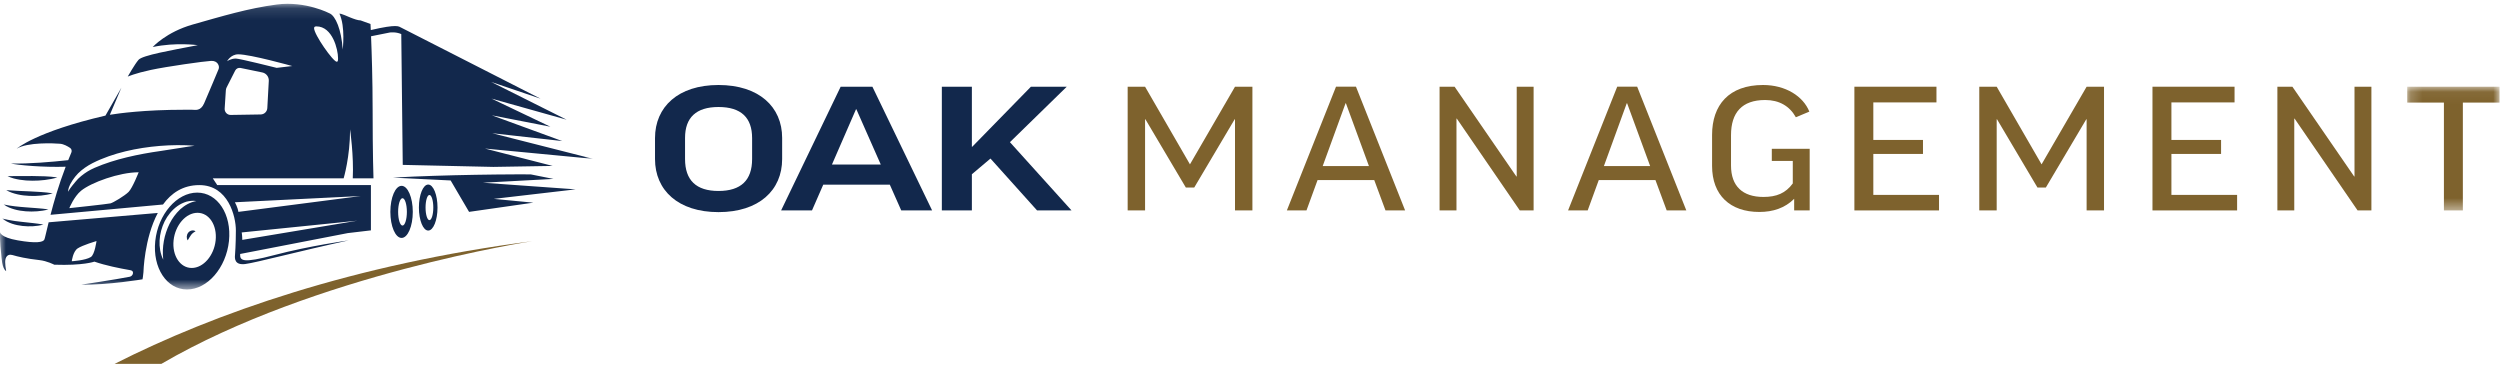 <?xml version="1.0" encoding="UTF-8"?> <svg xmlns="http://www.w3.org/2000/svg" xmlns:xlink="http://www.w3.org/1999/xlink" width="212px" height="31px" viewBox="0 0 212 31" version="1.1"><title>logo</title><defs><polygon id="path-1" points="0.2 0.054 8.028 0.054 8.028 10.545 0.2 10.545"></polygon><polygon id="path-3" points="4.80725624e-05 0.123 50.292 0.123 50.292 24.348 4.80725624e-05 24.348"></polygon></defs><g id="Mobile" stroke="none" stroke-width="1" fill="none" fill-rule="evenodd"><g id="OAK_about-us_m" transform="translate(-38, -118)"><g id="logo" transform="translate(38, 118)"><path d="M63.779,11.708 C63.779,9.971 62.838,9.074 60.928,9.074 C59.032,9.074 58.092,9.971 58.092,11.694 L58.092,13.488 C58.092,15.282 59.032,16.194 60.928,16.194 C62.838,16.194 63.779,15.282 63.779,13.488 L63.779,11.708 Z M66.326,11.694 L66.326,13.488 C66.326,16.136 64.358,17.988 60.928,17.988 C57.513,17.988 55.545,16.136 55.545,13.488 L55.545,11.708 C55.545,9.06 57.513,7.208 60.928,7.208 C64.358,7.208 66.326,9.06 66.326,11.694 L66.326,11.694 Z" id="Fill-1" fill="#12284C"></path><path d="M70.55,13.951 L74.689,13.951 L72.619,9.263 L72.59,9.263 L70.55,13.951 Z M68.857,17.844 L66.238,17.844 L71.288,7.353 L73.98,7.353 L79.044,17.844 L76.425,17.844 L75.456,15.659 L69.812,15.659 L68.857,17.844 Z" id="Fill-3" fill="#12284C"></path><polygon id="Fill-5" fill="#12284C" points="87.943 17.844 83.992 13.445 82.415 14.776 82.415 17.844 79.868 17.844 79.868 7.353 82.415 7.353 82.415 12.446 82.444 12.446 87.422 7.353 90.461 7.353 85.642 12.056 90.866 17.844"></polygon><polygon id="Fill-7" fill="#7E622D" points="106.204 7.353 106.204 17.844 104.728 17.844 104.728 10.116 104.699 10.116 101.269 15.905 100.56 15.905 97.131 10.116 97.102 10.116 97.102 17.844 95.626 17.844 95.626 7.353 97.102 7.353 100.908 13.937 104.728 7.353"></polygon><path d="M112.165,14.081 L116.086,14.081 L114.133,8.756 L114.104,8.756 L112.165,14.081 Z M110.79,17.844 L109.126,17.844 L113.293,7.352 L114.987,7.352 L119.154,17.844 L117.49,17.844 L116.535,15.268 L111.73,15.268 L110.79,17.844 Z" id="Fill-9" fill="#7E622D"></path><polygon id="Fill-11" fill="#7E622D" points="123.35 7.353 128.588 14.964 128.617 14.964 128.617 7.353 130.05 7.353 130.05 17.844 128.878 17.844 123.538 10.059 123.509 10.059 123.509 17.844 122.076 17.844 122.076 7.353"></polygon><path d="M136.011,14.081 L139.932,14.081 L137.979,8.756 L137.949,8.756 L136.011,14.081 Z M134.636,17.844 L132.972,17.844 L137.139,7.352 L138.832,7.352 L143,17.844 L141.336,17.844 L140.381,15.268 L135.576,15.268 L134.636,17.844 Z" id="Fill-13" fill="#7E622D"></path><path d="M153.432,9.465 L152.289,9.943 C151.754,8.988 150.871,8.481 149.684,8.481 C147.716,8.481 146.79,9.552 146.79,11.462 L146.79,14.038 C146.79,15.789 147.774,16.701 149.54,16.701 C150.654,16.701 151.421,16.382 152.028,15.557 L152.028,13.647 L150.249,13.647 L150.249,12.62 L153.461,12.62 L153.461,17.844 L152.145,17.844 L152.145,16.86 C151.363,17.641 150.35,17.974 149.192,17.974 C146.718,17.974 145.184,16.556 145.184,14.067 L145.184,11.448 C145.184,8.901 146.616,7.208 149.511,7.208 C151.421,7.208 152.911,8.163 153.432,9.465" id="Fill-15" fill="#7E622D"></path><polygon id="Fill-17" fill="#7E622D" points="164.212 7.353 164.212 8.684 158.858 8.684 158.858 11.867 163.069 11.867 163.069 13.054 158.858 13.054 158.858 16.527 164.429 16.527 164.429 17.844 157.252 17.844 157.252 7.353"></polygon><polygon id="Fill-19" fill="#7E622D" points="178.421 7.353 178.421 17.844 176.945 17.844 176.945 10.116 176.916 10.116 173.487 15.905 172.778 15.905 169.348 10.116 169.319 10.116 169.319 17.844 167.843 17.844 167.843 7.353 169.319 7.353 173.125 13.937 176.945 7.353"></polygon><polygon id="Fill-21" fill="#7E622D" points="189.49 7.353 189.49 8.684 184.136 8.684 184.136 11.867 188.347 11.867 188.347 13.054 184.136 13.054 184.136 16.527 189.707 16.527 189.707 17.844 182.53 17.844 182.53 7.353"></polygon><polygon id="Fill-23" fill="#7E622D" points="194.395 7.353 199.633 14.964 199.662 14.964 199.662 7.353 201.095 7.353 201.095 17.844 199.923 17.844 194.583 10.059 194.554 10.059 194.554 17.844 193.122 17.844 193.122 7.353"></polygon><g id="Group-27" transform="translate(203.933, 7.299)"><mask id="mask-2" fill="white"><use xlink:href="#path-1"></use></mask><g id="Clip-26"></g><polygon id="Fill-25" fill="#7E622D" mask="url(#mask-2)" points="8.028 0.054 8.028 1.4 4.917 1.4 4.917 10.545 3.311 10.545 3.311 1.4 0.2 1.4 0.2 0.054"></polygon></g><g id="Group-30" transform="translate(0, 0.2)"><mask id="mask-4" fill="white"><use xlink:href="#path-3"></use></mask><g id="Clip-29"></g><path d="M16.749,17.846 C15.764,17.845 14.856,18.892 14.72,20.183 C14.585,21.475 15.274,22.523 16.258,22.523 C17.243,22.524 18.151,21.477 18.287,20.185 C18.422,18.893 17.733,17.846 16.749,17.846 L16.749,17.846 Z M14.377,18.778 C14.6,18.319 14.908,17.905 15.277,17.555 C15.655,17.216 16.106,16.946 16.648,16.849 C16.377,16.803 16.094,16.836 15.817,16.899 C15.546,16.983 15.286,17.108 15.051,17.273 C14.585,17.605 14.218,18.064 13.962,18.569 C13.464,19.58 13.357,20.821 13.842,21.819 C13.723,20.737 13.925,19.695 14.377,18.778 L14.377,18.778 Z M19.417,20.24 C19.178,22.509 17.586,24.348 15.86,24.348 C14.134,24.348 12.928,22.509 13.166,20.24 C13.405,17.972 14.997,16.133 16.723,16.133 C18.449,16.133 19.655,17.972 19.417,20.24 L19.417,20.24 Z M5.774,16.061 C5.774,16.061 5.881,15.848 6.145,15.523 C6.322,15.305 6.536,15.047 6.621,14.963 C6.706,14.879 6.796,14.8 6.889,14.724 C7.26,14.423 7.586,14.225 8.023,14.031 C8.906,13.648 9.835,13.363 10.774,13.135 C11.716,12.908 12.672,12.737 13.636,12.601 C14.6,12.466 15.96,12.22 16.503,12.164 C16.014,12.115 15.523,12.107 15.032,12.107 C14.54,12.111 14.048,12.133 13.558,12.173 C12.577,12.254 11.599,12.4 10.638,12.633 C9.678,12.867 8.734,13.184 7.846,13.634 C7.402,13.864 6.981,14.147 6.624,14.502 C6.449,14.68 6.293,14.877 6.155,15.085 C5.817,15.594 5.774,15.888 5.774,16.061 L5.774,16.061 Z M11.758,14.409 C10.107,14.409 7.731,15.278 6.876,15.974 C6.278,16.461 5.877,17.452 5.877,17.452 C5.877,17.452 9.136,17.104 9.368,17.046 C9.6,16.988 10.571,16.408 10.904,16.075 C11.237,15.742 11.758,14.409 11.758,14.409 L11.758,14.409 Z M19.052,9.008 C19.033,9.303 19.269,9.552 19.565,9.547 L22.108,9.506 C22.407,9.502 22.651,9.266 22.668,8.968 L22.794,6.658 C22.813,6.317 22.579,6.013 22.245,5.944 L20.399,5.563 C20.216,5.525 20.03,5.615 19.945,5.782 L19.219,7.212 C19.181,7.286 19.159,7.367 19.153,7.45 L19.052,9.008 Z M19.256,4.992 C19.256,4.992 19.563,4.765 20.002,4.765 C20.313,4.765 23.464,5.555 23.464,5.555 L24.781,5.4 C24.781,5.4 21.233,4.406 20.205,4.406 C19.567,4.406 19.256,4.992 19.256,4.992 L19.256,4.992 Z M26.633,2.189 C26.633,2.732 28.252,5.036 28.557,5.036 C28.687,5.036 28.665,4.807 28.665,4.71 C28.665,4.025 28.209,2.037 26.829,2.037 C26.709,2.037 26.633,2.08 26.633,2.189 L26.633,2.189 Z M19.92,16.952 C19.92,16.952 20.159,17.381 20.215,17.767 L30.592,16.423 L19.92,16.952 Z M30.297,18.516 L20.497,19.511 C20.497,19.511 20.546,19.808 20.545,20.142 L30.297,18.516 Z M6.052,12.73 C6.11,12.59 6.068,12.427 5.942,12.342 C5.736,12.203 5.407,12.017 5.094,11.99 C4.587,11.946 2.327,11.845 1.414,12.41 C1.414,12.41 3.024,10.974 8.942,9.603 L10.295,7.234 L9.315,9.533 C10.073,9.41 12.279,9.107 15.598,9.107 L16.292,9.107 C16.554,9.107 17.003,9.251 17.307,8.571 C17.611,7.89 18.437,5.89 18.538,5.659 C18.64,5.427 18.48,4.934 17.901,4.963 C17.322,4.992 14.134,5.441 12.787,5.731 C11.44,6.021 10.831,6.296 10.831,6.296 C10.831,6.296 11.41,5.268 11.744,4.876 C12.077,4.485 14.525,4.065 16.771,3.63 C16.771,3.63 14.91,3.37 12.949,3.789 C12.949,3.789 14.096,2.516 16.351,1.877 C18.792,1.186 21.045,0.501 23.479,0.182 C25.913,-0.137 27.955,0.936 27.955,0.936 C28.442,1.142 28.957,2.301 29.06,4 C29.06,4 29.307,2.074 28.781,0.953 C28.84,0.96 28.896,0.968 28.941,0.979 C29.23,1.051 30.129,1.53 30.578,1.53 L31.418,1.834 C31.418,1.834 31.428,2.022 31.443,2.349 C33.727,1.817 33.811,2.045 34.022,2.144 L45.838,8.169 L41.643,6.744 L48.05,9.951 L41.676,8.161 L46.672,10.545 L41.709,9.579 L47.677,11.761 L41.742,11.098 L50.292,13.27 L41.124,12.397 L46.866,13.871 L41.834,13.954 L34.153,13.782 L34.028,2.689 C33.553,2.479 33.048,2.558 33.048,2.558 L31.465,2.875 C31.519,4.174 31.599,6.539 31.599,9.1 C31.599,12.946 31.671,14.923 31.671,14.923 L29.915,14.925 C30.01,13.02 29.687,10.772 29.687,10.772 C29.687,13.097 29.141,14.923 29.141,14.923 L18.046,14.923 L18.423,15.496 L31.454,15.496 L31.454,19.335 L29.491,19.567 L20.364,21.337 C20.345,21.901 20.519,22.156 23.299,21.421 C26.205,20.653 29.564,20.184 29.564,20.184 C25.275,21.121 21.711,22.073 20.799,22.189 C19.886,22.305 19.9,21.711 19.929,21.421 C19.929,21.421 20.002,20.508 20.002,19.335 C20.002,18.161 19.364,15.496 16.901,15.496 C15.503,15.496 14.517,16.185 13.822,17.142 L4.285,18.016 C4.582,16.876 4.965,15.518 5.569,13.939 C3.679,14 1.473,13.803 0.936,13.663 C1.348,13.674 1.76,13.668 2.171,13.656 C2.583,13.642 2.994,13.619 3.404,13.593 C3.815,13.566 4.225,13.533 4.635,13.496 C5.019,13.462 5.403,13.423 5.785,13.381 C5.871,13.164 5.959,12.947 6.052,12.73 L6.052,12.73 Z M8.183,20.239 C8.183,20.239 6.988,20.595 6.586,20.864 C6.184,21.131 6.086,21.953 6.086,21.953 C6.086,21.953 7.238,21.888 7.705,21.595 C8.035,21.388 8.183,20.239 8.183,20.239 L8.183,20.239 Z M12.085,23.486 C12.085,23.486 9.183,23.975 6.88,23.942 C6.88,23.942 9.78,23.51 10.988,23.271 C11.127,23.244 11.241,23.141 11.271,23.003 C11.299,22.882 11.269,22.751 11.044,22.71 C11.043,22.71 11.043,22.71 11.042,22.71 C10.159,22.558 8.929,22.31 8.006,21.986 C8.006,21.986 7.064,22.334 4.601,22.247 C4.601,22.247 3.989,21.926 3.341,21.856 C2.231,21.734 1.522,21.565 1.054,21.427 C1.053,21.427 1.053,21.427 1.052,21.427 C0.829,21.364 0.596,21.4 0.48,21.711 C0.364,22.022 0.523,22.79 0.523,22.79 C0.146,22.551 0.139,21.639 0.096,21.291 C0.096,21.291 -0.035,20.248 0.009,19.48 C0.008,19.493 0.004,19.923 1.516,20.184 C3.051,20.451 3.646,20.349 3.761,20.117 C3.804,20.033 3.918,19.487 4.125,18.651 L13.382,17.858 C12.229,20.02 12.164,22.885 12.164,22.885 C12.149,23.149 12.085,23.486 12.085,23.486 L12.085,23.486 Z M36.087,17.401 C36.087,17.99 36.234,18.469 36.416,18.469 C36.597,18.469 36.744,17.99 36.744,17.401 C36.744,16.811 36.597,16.333 36.416,16.333 C36.234,16.333 36.087,16.811 36.087,17.401 L36.087,17.401 Z M36.312,19.351 C35.876,19.351 35.523,18.478 35.523,17.401 C35.523,16.323 35.876,15.45 36.312,15.45 C36.748,15.45 37.101,16.323 37.101,17.401 C37.101,18.478 36.748,19.351 36.312,19.351 L36.312,19.351 Z M33.761,17.767 C33.761,18.408 33.927,18.928 34.132,18.928 C34.337,18.928 34.503,18.408 34.503,17.767 C34.503,17.127 34.337,16.607 34.132,16.607 C33.927,16.607 33.761,17.127 33.761,17.767 L33.761,17.767 Z M33.102,17.767 C33.102,16.548 33.528,15.559 34.054,15.559 C34.579,15.559 35.005,16.548 35.005,17.767 C35.005,18.987 34.579,19.976 34.054,19.976 C33.528,19.976 33.102,18.987 33.102,17.767 L33.102,17.767 Z M2.49,16.411 C2.822,16.427 3.153,16.416 3.484,16.384 C3.814,16.349 4.144,16.297 4.471,16.194 C4.14,16.138 3.81,16.108 3.482,16.083 C3.153,16.059 2.826,16.043 2.498,16.027 C2.171,16.01 1.844,16.002 1.517,15.984 C1.19,15.968 0.863,15.95 0.53,15.924 C0.841,16.106 1.17,16.209 1.498,16.284 C1.828,16.36 2.159,16.395 2.49,16.411 L2.49,16.411 Z M0.758,17.391 C0.835,17.429 0.913,17.454 0.991,17.482 C1.069,17.511 1.148,17.537 1.227,17.556 C1.544,17.647 1.866,17.693 2.187,17.719 C2.508,17.745 2.83,17.743 3.151,17.719 C3.472,17.693 3.792,17.649 4.108,17.556 C3.787,17.509 3.469,17.48 3.152,17.454 L2.203,17.382 C1.887,17.355 1.572,17.333 1.258,17.293 C0.944,17.255 0.632,17.211 0.313,17.138 C0.384,17.188 0.457,17.233 0.531,17.278 C0.605,17.322 0.682,17.354 0.758,17.391 L0.758,17.391 Z M1.244,18.838 C1.317,18.857 1.39,18.873 1.464,18.89 C1.611,18.921 1.759,18.944 1.907,18.961 C2.203,18.995 2.5,19.001 2.796,18.985 C3.092,18.966 3.388,18.929 3.679,18.842 C3.384,18.788 3.092,18.752 2.8,18.718 L1.929,18.622 C1.857,18.616 1.785,18.606 1.712,18.597 C1.64,18.588 1.567,18.582 1.496,18.57 C1.424,18.561 1.352,18.551 1.28,18.543 C1.208,18.531 1.136,18.519 1.064,18.509 C0.776,18.463 0.49,18.409 0.197,18.332 C0.45,18.541 0.737,18.672 1.025,18.772 C1.098,18.795 1.171,18.818 1.244,18.838 L1.244,18.838 Z M40.954,15.295 L46.931,14.972 L45.003,14.587 C44.6,14.586 44.197,14.584 43.794,14.585 C43.212,14.585 42.63,14.594 42.047,14.598 L40.301,14.623 L38.554,14.66 C37.972,14.677 37.39,14.689 36.808,14.71 C35.644,14.748 34.479,14.793 33.316,14.862 L38.215,15.103 L39.777,17.767 L45.226,16.986 L41.875,16.665 L48.814,15.857 L40.954,15.295 Z M2.746,15.124 C3.101,15.126 3.455,15.105 3.808,15.062 C4.16,15.017 4.513,14.956 4.862,14.845 C4.507,14.791 4.155,14.768 3.802,14.751 C3.45,14.736 3.098,14.729 2.747,14.727 C2.396,14.725 2.045,14.729 1.694,14.731 C1.343,14.733 0.993,14.739 0.636,14.735 C0.977,14.903 1.331,14.984 1.684,15.042 C2.038,15.1 2.392,15.123 2.746,15.124 L2.746,15.124 Z M16.584,19.416 C16.38,19.525 16.286,19.614 16.199,19.73 C16.105,19.844 16.041,19.992 15.918,20.184 C15.799,19.993 15.809,19.741 15.952,19.543 C16.095,19.344 16.403,19.269 16.584,19.416 L16.584,19.416 Z" id="Fill-28" fill="#12284C" mask="url(#mask-4)"></path></g><path d="M13.688,30.854 C26.703,23.261 45.131,20.452 45.131,20.452 C30.012,22.411 18.161,26.574 9.723,30.854 L13.688,30.854 Z" id="Fill-31" fill="#7E622D"></path></g></g></g></svg> 